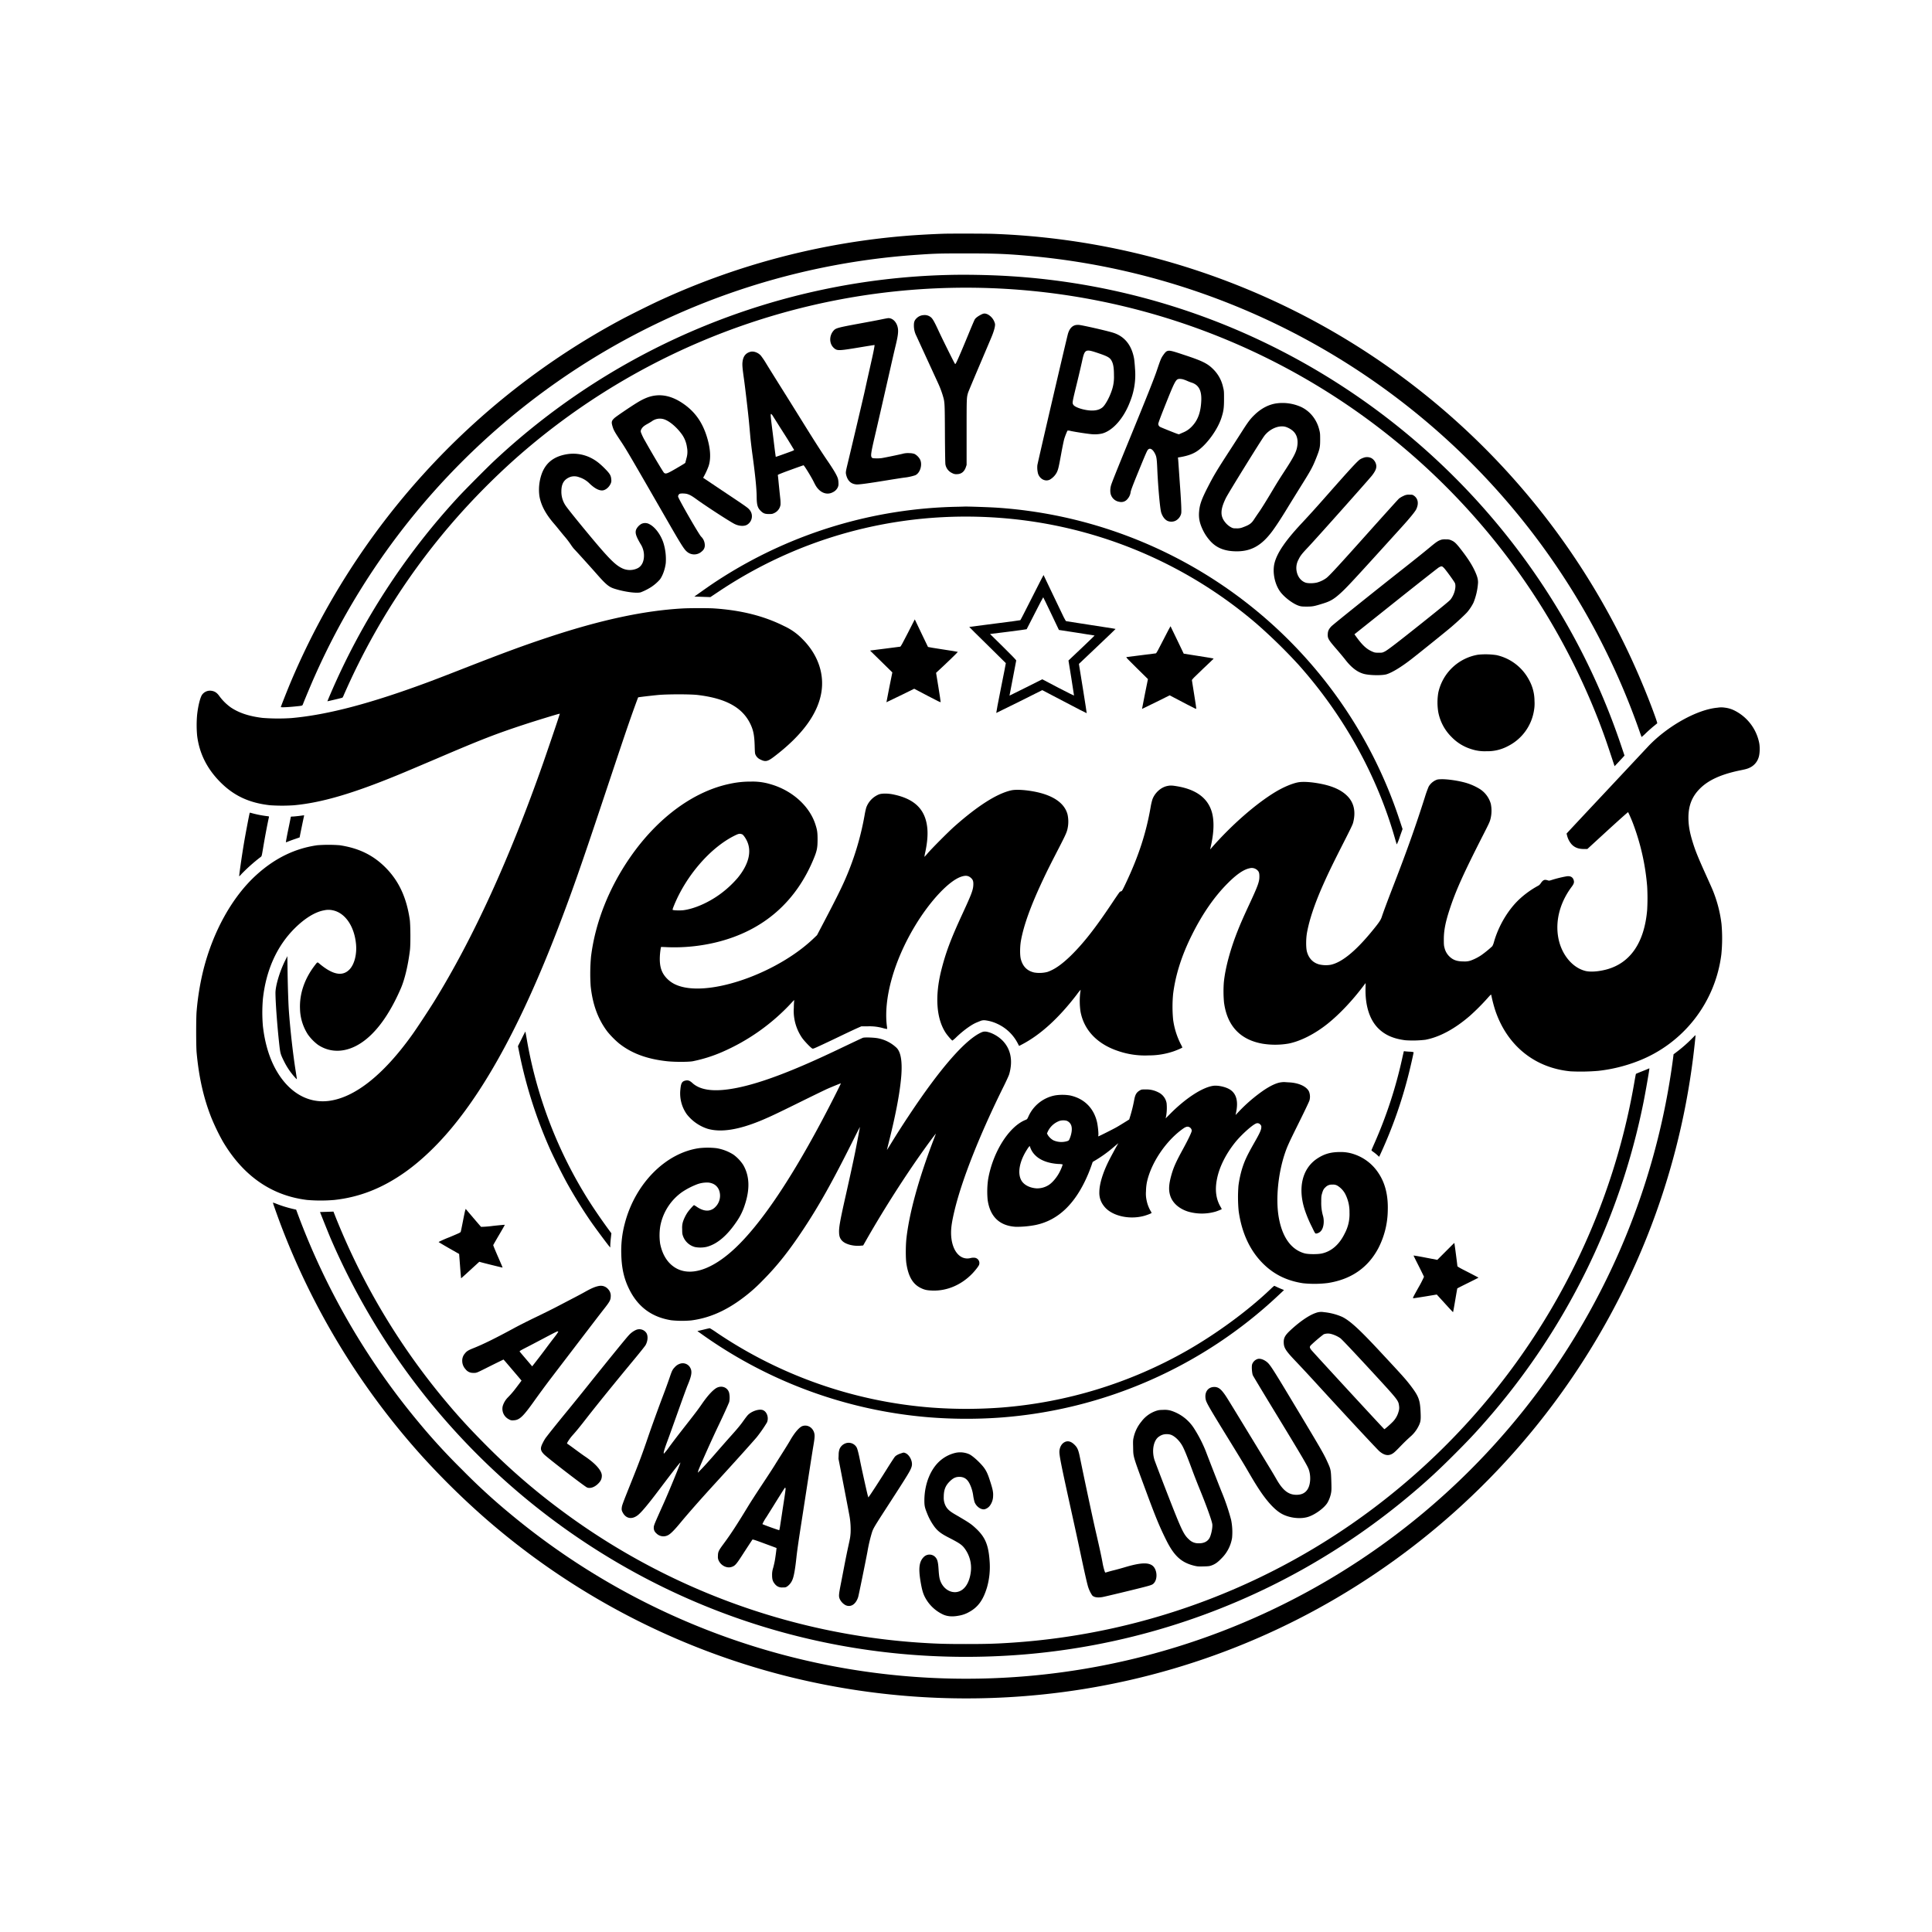 <?xml version="1.0" encoding="UTF-8"?> <svg xmlns="http://www.w3.org/2000/svg" id="Layer_1" data-name="Layer 1" viewBox="0 0 1500 1500"><path d="M732,181.49c-9.55.34-21.35,1-29.06,1.66a566.12,566.12,0,0,0-188.6,49.14c-7.81,3.52-25.68,12.4-33.2,16.47A571.63,571.63,0,0,0,225.39,530.33c-2.68,6.44-7.34,18.24-7.34,18.6s4.9.19,10.89-.41c6.3-.65,5.76-.44,6.46-2.28,1.19-3.09,6.46-15.67,8.56-20.37A552.82,552.82,0,0,1,712.24,197.81c14.19-1,18-1.06,37.88-1.06,22.93,0,31.93.36,50.84,2.1A554.11,554.11,0,0,1,1272.72,567.2c.93,2.7,1.76,4.95,1.81,5a31.45,31.45,0,0,0,3.22-2.88c1.71-1.66,4.36-4,5.91-5.29l3-2.47c.39-.33-6-17.51-11.13-29.67a568.12,568.12,0,0,0-505-350.35C764.85,181.36,737.4,181.28,732,181.49Z"></path><path d="M735.9,213.48a534.8,534.8,0,0,0-351.83,144c-5.88,5.47-23.29,23-28.64,28.82a538.44,538.44,0,0,0-98.5,151.63c-1.53,3.56-2.77,6.51-2.72,6.54s11.46-2.59,11.72-2.85a10.66,10.66,0,0,0,.89-1.74c.31-.78,1.66-3.81,3-6.75a527.53,527.53,0,0,1,84.36-130.74,547.8,547.8,0,0,1,45.61-45.95,527.11,527.11,0,0,1,841.69,203.78c3.47,9.08,5.39,14.45,8.92,25.13l3.16,9.53,2.86-3c1.58-1.69,3.29-3.55,3.84-4.15l1-1.12-2.46-7.31a532.7,532.7,0,0,0-36.32-83.74A539.11,539.11,0,0,0,961.7,256.75a532,532,0,0,0-177.6-42.34C769,213.45,749.65,213.09,735.9,213.48Z"></path><path d="M762.13,244.06c-2.62,1.28-4.67,2.78-5.37,4-.34.6-2.49,5.63-4.78,11.21-4.69,11.44-8,19.12-9.31,21.79-.86,1.68-.93,1.76-1.3,1.29-.65-.88-9.73-19.14-12.68-25.55-3.58-7.73-4.78-9.73-6.41-10.82a7.54,7.54,0,0,0-5.24-1.32,8.29,8.29,0,0,0-5.42,2.44c-1.61,1.56-2.1,2.93-2.08,5.68a17.62,17.62,0,0,0,2,8.15c1.24,2.75,15.25,33.23,16.68,36.34a75.06,75.06,0,0,1,3.71,9.65c1.58,5.35,1.58,5,1.71,29.52.05,12.35.23,23.12.36,23.95a9.09,9.09,0,0,0,5.32,6.95,6,6,0,0,0,3.5.8c3.48,0,5.84-1.84,7.08-5.47l.57-1.71V335.41c0-26.57,0-26.49,1.09-30.36.21-.77,4.21-10.3,8.82-21.14s9.06-21.3,9.84-23.24c1.71-4.31,2.54-7.68,2.3-9.21a11.25,11.25,0,0,0-5.65-7.37C764.9,243.21,763.92,243.21,762.13,244.06Z"></path><path d="M684.22,248c-2.64.57-10.35,2-17.12,3.24-16.19,3-18.16,3.48-19.82,5.35-3.63,4-3.58,10.25.13,13.57,2.52,2.28,3.63,2.25,19.3-.34,6.72-1.12,12.22-2,12.27-1.95.21.13-.88,5.81-2.28,11.91-.83,3.71-2.18,9.73-3,13.36s-2.07,9.47-2.88,13c-1.66,7.24-9.41,40.13-13,55.05-1.22,5.14-1.3,5.79-.8,7.68,1.16,4.54,3.81,6.93,8,7.24,2.1.13,8.82-.78,24.07-3.27,5.19-.86,10.95-1.74,12.79-2a41,41,0,0,0,8.62-1.82c4-1.66,6-8.69,3.6-12.68a10.79,10.79,0,0,0-4-3.87,11.88,11.88,0,0,0-3.94-.65,16.12,16.12,0,0,0-5.61.55c-3.76.9-13.75,2.95-16.11,3.32a31.57,31.57,0,0,1-4.51.18c-2.39-.08-2.62-.13-3.11-.73-.94-1.14-.55-3.84,2.23-15.72,2.36-10,7-30.4,12.5-54.58,1.32-5.92,3.06-13.39,3.84-16.6,1.71-7,2.18-10.61,1.74-13.31-.75-4.7-3.92-8-7.47-7.94C689.36,247,686.87,247.44,684.22,248Z"></path><path d="M835.2,252.37c-2.85.62-4.82,2.77-6,6.64-.75,2.36-23.56,100.29-23.79,102.16a19.11,19.11,0,0,0,.55,6.66c1.45,4.13,5.52,6.23,9,4.62a14.11,14.11,0,0,0,5.37-5.39c1.22-2.34,1.61-3.92,3.66-15.18.93-5.14,2-10.09,2.26-11a49.89,49.89,0,0,1,2.54-6.56,7,7,0,0,1,2.62.31c3,.65,11.52,2,15.41,2.39a26.42,26.42,0,0,0,8.82-.42c8.43-2.23,17-12.06,21.79-24.9a55.7,55.7,0,0,0,3.79-25.58c-.16-2.85-.5-6.25-.7-7.57C878.63,267.88,873,261,864,258.25c-5.76-1.73-23.56-5.75-26.38-6A11.11,11.11,0,0,0,835.2,252.37Zm17.07,21.68c8.18,2.75,9.71,3.69,11.13,6.77,1.07,2.34,1.48,5.43,1.48,10.74a31.46,31.46,0,0,1-1.94,12.27c-1.64,4.83-4.8,10.56-6.83,12.33-2.3,2-5.65,2.85-10,2.51-5.4-.41-11.62-2.54-12.74-4.35-1-1.61-1-1.41,3-17.83,1.35-5.5,3-12.63,3.71-15.87C842.16,271.07,842.62,270.81,852.27,274.05Z"></path><path d="M906.83,272.39c-1.3.26-2.07,1-3.71,3.32s-2.13,3.58-4.85,11.63c-2,6.09-8.22,21.63-20.6,51.83-11.26,27.5-14.55,35.75-15.12,37.87-.75,2.73-.68,5.84.18,7.66a8.15,8.15,0,0,0,6.33,4.9,6.13,6.13,0,0,0,6.3-2.15,10,10,0,0,0,2.49-5.53c.26-1.4,1.77-5.4,4.78-12.79,6.74-16.5,7.91-19.22,8.66-20,1.64-1.76,4-.2,5.79,3.82.88,1.94,1.11,3.89,1.42,10.89.57,13.67,2.08,30.54,3,33.86.91,3.14,2.8,5.73,5,6.74a7.63,7.63,0,0,0,6.17-.13,8.5,8.5,0,0,0,4.05-4.51c.52-1.35.54-1.77.41-6.25-.07-2.65-.44-8.9-.8-13.88s-.83-11.83-1.06-15.18-.47-6.82-.55-7.68l-.18-1.61,1.79-.28c5.68-1,9.62-2.36,13-4.59,7.42-4.93,16-16.63,19-26,1.61-5,2-7.53,2-14.43,0-5.83,0-6.4-.7-9.13a27.8,27.8,0,0,0-7-13.41c-4.82-5.06-8.61-7-23.86-12C910.46,272.57,908.41,272.06,906.83,272.39Zm11.39,22.05a25.58,25.58,0,0,1,3.24,1.17c1.14.52,2.75,1.14,3.56,1.4,5.6,1.74,8,6.07,7.65,14-.39,9.16-2.67,15.38-7.5,20.29a19.27,19.27,0,0,1-7,4.64l-2.88,1.27-1.33-.41c-1.53-.5-11.85-4.65-12.91-5.19a2.74,2.74,0,0,1-1.77-2.47c0-.64,1.43-4.56,4.31-11.83,8.87-22.28,9.31-23.11,12.42-23.14A11.84,11.84,0,0,1,918.22,294.44Z"></path><path d="M582.66,273.12c-3.66,1-5.6,3.4-6.15,7.7-.31,2.47-.1,4.93,1.09,13.34.86,6,3.3,26.82,3.87,33.07.31,3.14.77,8.38,1.06,11.65s1.06,9.7,1.69,14.27c2.18,15.88,3.21,26.36,3.26,32.58s.68,8.46,3.09,10.87c2,2,3.27,2.47,6.36,2.49,2.25,0,2.77-.07,4-.67A8.49,8.49,0,0,0,606,391.8a32.53,32.53,0,0,0-.26-5.31c-.59-5.53-1.11-10.72-1.45-14.25-.15-1.63-.34-3.16-.41-3.39s1.76-1.09,9.8-4c5.45-2,10-3.58,10.15-3.61.46-.1,5.88,8.72,7.91,12.79,1.61,3.24,2.31,4.33,3.6,5.71,3.3,3.52,7.55,4.43,11.24,2.44a8,8,0,0,0,3.73-3.53,6.13,6.13,0,0,0,.68-3.45,14.78,14.78,0,0,0-.42-3.53c-.72-2.52-3.37-7-8.17-14-3.94-5.76-8.85-13.36-16.37-25.43C623,327.36,615.32,315,609,304.92S596.2,284.48,594.72,282a57.46,57.46,0,0,0-4-5.89C588.68,273.77,585.15,272.47,582.66,273.12ZM600.07,323c.57.9,1.79,2.85,2.72,4.3s2.21,3.53,2.85,4.54c4.36,6.82,5.63,8.8,7.89,12.51,1.38,2.28,2.67,4.41,2.88,4.69.34.55.18.62-6.85,3.14-3.94,1.43-7.24,2.57-7.26,2.52s-.5-3.38-1-7.42-1.22-10.09-1.66-13.44c-1.46-11.62-1.53-12.45-.86-12.45A6.64,6.64,0,0,1,600.07,323Z"></path><path d="M508.21,307.16c-4.15.59-8.31,2.25-13.49,5.42s-16.5,10.84-17.83,12.14c-2.25,2.18-2.38,3.06-1.06,7.18.73,2.29,1.87,4.23,6.51,11.18,4,6,7.19,11.47,36.63,62.63,9.7,16.89,12.27,20.93,14.32,22.57A8.59,8.59,0,0,0,545,428a5.78,5.78,0,0,0,2.18-5.29,9.37,9.37,0,0,0-2.88-6.13c-2-2.17-17.82-29.73-17.82-31.05a2.39,2.39,0,0,1,1.21-2.13c.91-.41,4.18-.33,5.82.13,2.17.65,3.63,1.48,7.6,4.36,6.79,4.91,23.81,16,28.74,18.68,3.45,1.89,7.73,2.26,10.14.86a7.68,7.68,0,0,0,1.92-11.65c-1.32-1.61-2.46-2.41-21.06-14.81L546,371c-.05,0,0-.33.24-.64a58.51,58.51,0,0,0,3.89-8.41c1.94-5.84,1.55-13.31-1.17-22.34-3.61-11.95-9.57-20.26-19.17-26.66Q518.81,305.61,508.21,307.16Zm7.47,18.41c4.12,1.38,9.54,5.94,13.54,11.39a22.42,22.42,0,0,1,4.15,10.38,17.53,17.53,0,0,1-.47,8.69l-.85,3.37-1.27.86c-.73.47-3.74,2.26-6.75,4-6.15,3.56-7.24,3.89-8.51,2.78-.72-.65-9.47-15.36-14.6-24.57a42.8,42.8,0,0,1-3.25-6.66,2.8,2.8,0,0,1,.29-2.57c.7-1.48,2.1-2.7,4.67-4.08,1.06-.59,2.54-1.47,3.27-1.94A10.57,10.57,0,0,1,515.68,325.57Z"></path><path d="M991.5,313.12c-6.2.78-12.16,3.82-17.45,8.93-3.22,3.08-5.06,5.5-9.65,12.71-1.92,3-5.74,8.95-8.51,13.23-11.16,17.2-13.29,20.7-18.11,30.09S931.45,391.65,931,397c-.47,5.08.31,9,2.82,14.32a35.63,35.63,0,0,0,5.5,8.35c5,5.76,11.57,8.38,20.91,8.38,11.21,0,19.2-4.49,27.35-15.36,3-4,7.36-10.69,11.8-18,1.89-3.11,6.72-10.92,10.71-17.33,7.68-12.27,9-14.68,11.81-21.74s3.06-8.43,3.06-14.32c0-4.49-.05-5.16-.65-7.42a27.26,27.26,0,0,0-6.3-12.11,25.2,25.2,0,0,0-7.79-5.79A35.23,35.23,0,0,0,991.5,313.12ZM998,331.36a16.29,16.29,0,0,1,5.83,3.22c3.17,2.82,4.28,7.18,3.22,12.6-.75,4-2.83,8-9.73,18.58-4.67,7.18-5.42,8.4-11.49,18.55-3,5-6.67,10.89-8.22,13.1s-3.32,4.85-4,5.89c-2,3.11-3.68,4.28-8.59,6.07a11.53,11.53,0,0,1-4.92.85c-2.34,0-2.75-.05-4-.67a15,15,0,0,1-4.85-4c-4-4.9-3.84-10,.55-18.94,1.87-3.81,27.52-45.24,29.91-48.33C985.9,332.92,992.83,330,998,331.36Z"></path><path d="M440.11,352.66c-10.35,1.74-16.68,6.85-19.77,15.95a37.11,37.11,0,0,0-1.53,16.6c1.22,7.06,4.8,13.81,11.36,21.41,1,1.14,2.7,3.21,3.82,4.61s3.19,3.92,4.61,5.58a69.86,69.86,0,0,1,4.49,5.89,31,31,0,0,0,2.6,3.5c.77.7,12,13.08,18.08,20,6.53,7.42,9,9.47,12.86,10.74,7.63,2.51,17.49,3.89,20.84,2.93a45.75,45.75,0,0,0,8.27-4.2,34.05,34.05,0,0,0,6.62-5.79c2.15-2.88,4-8.09,4.54-12.71a42.67,42.67,0,0,0-1.85-15.77c-2.07-6.31-6.48-12.22-10.74-14.37a6.76,6.76,0,0,0-6.32-.29,10,10,0,0,0-4.05,4.31c-1,2.59-.24,5.13,3.32,11.2a16.54,16.54,0,0,1,2.7,8.12c.28,5.06-1.51,9.06-4.85,10.77a13.78,13.78,0,0,1-12.56-.18c-5.42-2.73-10.82-8.3-27.81-28.88-6.56-7.91-13.65-16.73-15.23-19a19.12,19.12,0,0,1-3.66-11.52c0-6.09,2.08-9.44,7-11.31a10.41,10.41,0,0,1,6.88.29,19.43,19.43,0,0,1,8.12,5c3.76,3.53,6.87,5.24,9.6,5.24,2.38,0,5.26-2.23,6.58-5.11a5.43,5.43,0,0,0,.55-3.42c-.18-3.09-1.09-4.57-5.37-8.85-4.1-4.07-7.06-6.27-11.05-8.19A30.63,30.63,0,0,0,440.11,352.66Z"></path><path d="M1058.77,355.36a14.66,14.66,0,0,0-2.59,1.14c-2,1.14-7.63,7.26-27.55,29.86-7.81,8.84-11.16,12.53-18,19.89-12.64,13.52-19,22.86-21.07,30.82-1.81,7.11.11,16.61,4.52,22.49,3.29,4.36,10,9.4,14.5,10.8,1.66.51,2.41.59,6,.59,4.52,0,5.61-.2,12.59-2.38,5.44-1.66,8.19-3.25,12.71-7.22,5.37-4.74,9.65-9.36,48.27-52,6.18-6.8,10.49-12.06,11.37-13.88,2.15-4.41,1.5-8.35-1.74-10.63-1.06-.73-1.27-.78-3.5-.78a8.4,8.4,0,0,0-4.65,1,16.53,16.53,0,0,0-3.47,2.05c-.68.6-11.29,12.35-23.61,26.12-23.32,26.1-30.4,33.78-32.79,35.57a22.72,22.72,0,0,1-6.93,3.4c-2.77.77-7.36.83-9.34.1-4-1.5-6.64-5.47-7-10.53a13.69,13.69,0,0,1,1.71-7.4c1.32-2.77,2.62-4.46,7-9.08,5.61-5.86,47.84-53.28,50-56.08,3.09-4,3.87-6.31,3.09-9a7.85,7.85,0,0,0-3.35-4.43A7.65,7.65,0,0,0,1058.77,355.36Z"></path><path d="M743.89,393.44a353.16,353.16,0,0,0-182.5,54.5c-5.79,3.66-10.25,6.67-16.58,11.18l-5.71,4.05,6.23.21,6.2.21,7.13-4.75c69.29-46.1,151.87-65.43,235.3-55A345.5,345.5,0,0,1,975.29,484a414.6,414.6,0,0,1,32.79,32c35.13,39.33,61.07,86.08,75,135.11.67,2.36,1.3,4.36,1.4,4.46a39.5,39.5,0,0,0,2.31-5.86l2.15-6.05-2.44-7.36A353.93,353.93,0,0,0,774,394.16c-5.42-.36-23.37-1-25.42-.85Z"></path><path d="M1119.14,419c-2.78.91-3.76,1.59-9.73,6.54-4.38,3.63-11.8,9.57-19.71,15.8-20.78,16.34-54.87,43.66-56.09,45-2,2.18-2.65,3.58-2.75,6.09-.16,3.14.62,4.46,6.56,11.29,2.65,3.06,5.76,6.79,6.93,8.3,4.82,6.28,9.47,9.83,14.63,11.21,4.57,1.19,14.16,1.32,17.61.26,4.36-1.38,11.19-5.53,18.94-11.52,5.71-4.41,28.1-22.44,31.39-25.3,5.09-4.38,10.72-9.65,12.27-11.44a36.51,36.51,0,0,0,4.85-7.39,50.31,50.31,0,0,0,3.51-15.54c0-2.52-.55-4.54-2-7.91-2.44-5.5-5.66-10.56-11.18-17.69-3.48-4.49-5-6.05-7.19-7a7.88,7.88,0,0,0-4.36-.91A12.05,12.05,0,0,0,1119.14,419Zm1.87,21.87c1.92,2.08,8.32,10.92,8.66,12,1,3.06-.54,8.87-3.47,12.58-.86,1.09-6.15,5.45-22.37,18.4-18.93,15.09-26.43,20.85-28.58,21.92-2,1-2.08,1-4.88,1-2.49,0-3.06-.1-4.49-.7-4.88-2-8.15-5.06-13.49-12.5l-.8-1.12L1083.5,467c17.56-14,32.63-25.84,33.49-26.39C1119.11,439.38,1119.61,439.41,1121,440.91Z"></path><path d="M802.39,461.67c-7.78,15.41-9.91,19.5-10.22,19.84-.08.1-9,1.3-19.87,2.67s-19.72,2.52-19.77,2.57,6.3,6.36,14.11,14,14.24,14,14.29,14.11-1.68,8.82-3.81,19.43-3.74,19.25-3.63,19.25,8.2-4,18-8.85l17.72-8.87,17.2,9c9.44,5,17.25,9,17.3,8.9s-1.17-8.09-2.75-17.85-3-18.34-3.09-19.09l-.2-1.32L851.86,502c7.81-7.39,14.22-13.51,14.22-13.62s1.16-.05-19.59-3.19c-9.83-1.5-18.21-2.8-18.63-2.9-.65-.19-1.45-1.79-9.13-18-4.64-9.78-8.48-17.79-8.53-17.84S806.62,453.26,802.39,461.67Zm13.75,14.81,6,12.61,13.8,2.12c7.6,1.17,13.85,2.16,13.91,2.21s-4,3.92-8.9,8.61-9.52,9-10.17,9.63l-1.22,1.16,2.18,13.44c1.19,7.39,2.15,13.57,2.13,13.72s-5.61-2.59-12.38-6.14l-12.27-6.44-12.68,6.36c-7,3.47-12.74,6.33-12.77,6.33s1.12-6.05,2.57-13.41S789,513,789,512.75s-3.76-4.21-10.17-10.51l-10.17-10,14.14-1.76c7.75-1,14.19-1.85,14.29-1.95s3-5.73,6.44-12.56,6.35-12.32,6.43-12.24S812.84,469.53,816.14,476.48Z"></path><path d="M529.74,472.41c-29.65,1.68-63.09,8.84-103.12,22.07-19.9,6.57-35.1,12.17-69.53,25.63-9.21,3.61-20.1,7.81-24.25,9.34-45,16.73-78.66,25.61-106.75,28.07a155.51,155.51,0,0,1-22.31-.15c-10.35-1.25-18.19-3.84-24.57-8.12a39.12,39.12,0,0,1-8.74-8.59c-2-2.85-3.76-4-6.49-4.36a7.57,7.57,0,0,0-7.16,3.22c-1.4,2.12-3,8.45-3.76,15.25a89.49,89.49,0,0,0,0,16.45c1.71,13.8,7.76,25.84,18.29,36.32s22.39,15.9,38.39,17.66a136.63,136.63,0,0,0,18.55,0c21.4-2,45.37-9,81-23.66,4.46-1.81,17.77-7.47,29.6-12.5,35.49-15.18,46.12-19.3,69.6-27,7.24-2.36,23.53-7.37,25.34-7.76l.83-.18-.36,1.12c-.18.62-.67,2.1-1.06,3.32-1.22,3.84-8.8,26-11.52,33.83q-39.18,111.6-84.78,185.38C332.4,785,323.73,798.18,320,803.4c-22.39,31.31-44.83,49-65.12,51.39-15.72,1.82-30.06-6.38-39.77-22.73-5.76-9.67-9.46-21.73-11-35.48a122,122,0,0,1,0-20.94c2.39-22.31,10.84-41.12,24.67-54.87,7.91-7.88,16-12.81,22.88-14a15.13,15.13,0,0,1,6.77,0c9.6,2,16.74,12.45,18,26.41.71,7.94-1.34,15.72-5.18,19.61-5.43,5.53-13.08,4-23.46-4.77-1.42-1.19-1.29-1.27-3.76,2-7.73,10.28-11.57,21.77-11.1,33.23a38.32,38.32,0,0,0,6.17,20,36.79,36.79,0,0,0,7.73,7.91c9.89,6.64,22,6.15,33.44-1.37,11.63-7.6,22.18-22.13,31-42.55,3-7,5.55-17.77,7-29.49.55-4.34.44-19.8-.13-23.74-2.49-17-8.3-29.63-18.31-39.93-9.76-10-21-15.56-36.09-17.84a114.57,114.57,0,0,0-17.38,0c-17.48,2.46-33.2,10.17-47.58,23.32-18.52,16.91-33.36,43.61-40.88,73.49a205.88,205.88,0,0,0-5.24,32c-.47,4.93-.47,27.19,0,32.17,1.76,19.22,5.37,35.15,11.39,50.46a169.56,169.56,0,0,0,8.92,18.49c15.85,26.83,37.9,42.13,65.48,45.48a125.48,125.48,0,0,0,21.06,0c19.62-2.13,37.39-9.13,55.08-21.66,12-8.51,24.51-20.34,35.95-34.09,28.39-34.06,55.24-84.21,81.7-152.59,11.07-28.64,18.62-50.12,36.7-104.42,13.81-41.4,16.74-50.12,20.78-61.69,2.62-7.44,5.61-15.62,5.76-15.77s10.33-1.35,15.49-1.84c7.26-.68,25.16-.68,30.74,0,21.56,2.59,34.32,9.49,40.57,21.89,2.55,5.11,3.4,9.11,3.64,17.46.15,5.55.23,6.2.72,7.16a7.44,7.44,0,0,0,3.71,3.58c3.92,2,5.68,1.58,10.66-2.23q32.53-24.75,36.69-49.89c2.44-14.68-2.83-29.57-14.66-41.37a47.07,47.07,0,0,0-14.29-10.12c-15.8-7.94-33.88-12.43-55.24-13.75C548.6,472.09,535.16,472.09,529.74,472.41Z"></path><path d="M704.87,491.4c-4.28,8.37-5.5,10.58-5.94,10.68s-5.29.7-11.08,1.43-10.92,1.37-11.41,1.45l-.91.16,8.64,8.46,8.64,8.48-2.34,11.54c-1.27,6.36-2.28,11.57-2.25,11.62s4.9-2.3,10.82-5.21l10.74-5.27L720,540.11c8,4.23,10.28,5.3,10.33,5s-.76-5.45-1.74-11.6l-1.82-11.13,1.27-1.19c5.61-5.11,15.78-14.94,15.62-15.07s-5.32-.94-11.59-1.9-11.5-1.81-11.57-1.92-2.13-4.33-4.52-9.39-4.67-9.83-5.06-10.61l-.7-1.4Z"></path><path d="M903.3,496.61c-4.25,8.38-5.47,10.56-5.91,10.66s-5.42.7-11.34,1.43-11,1.37-11.41,1.45c-.57.13.26,1,8,8.61l8.62,8.49-2.34,11.54c-1.27,6.36-2.28,11.57-2.26,11.62s4.91-2.33,10.77-5.24l10.71-5.32,3.4,1.79c1.9,1,6.51,3.43,10.3,5.4,5.4,2.85,6.9,3.53,6.95,3.19s-.7-5.14-1.63-10.92-1.74-10.82-1.77-11.18c0-.55,1.25-1.87,8.38-8.64,4.65-4.38,8.46-8,8.51-8.15s-5.16-1-11.54-2-11.65-1.79-11.7-1.84-2.34-4.82-5.09-10.61-5.08-10.64-5.16-10.69S906.26,490.82,903.3,496.61Z"></path><path d="M1147.58,508.31a38,38,0,0,0-30.89,29.47,45.89,45.89,0,0,0,0,15.2,36.81,36.81,0,0,0,10.4,19.33,35.77,35.77,0,0,0,15.15,9.28,32.69,32.69,0,0,0,11.73,1.66,33.62,33.62,0,0,0,16.86-4,37.48,37.48,0,0,0,20.13-27.53,30.19,30.19,0,0,0,.42-7.5,33.67,33.67,0,0,0-4.13-16.11,37.82,37.82,0,0,0-25.37-19.48A57.25,57.25,0,0,0,1147.58,508.31Z"></path><path d="M1333.47,549.45c-16,1.4-39.4,14.56-54.27,30.51l-32.27,34.45c-16.19,17.25-29.7,31.7-30,32.07l-.65.7.42,1.63a16.47,16.47,0,0,0,3.65,6.88c2.42,2.43,5.24,3.47,9.39,3.47h2.68l15.72-14.42c8.66-7.91,15.82-14.32,15.93-14.19a108.67,108.67,0,0,1,4.43,10.48,178.88,178.88,0,0,1,10.35,47.16,159.8,159.8,0,0,1,0,18.32c-2.18,25.47-13.21,41.45-32,46.3-6.26,1.61-12.56,2-16.4.91-10.09-2.78-18.31-13.05-20.62-25.81-2.36-13.13,1.32-27.16,10.3-39.25,2-2.62,2.25-3.79,1.53-5.76-.83-2.13-2.73-3-5.69-2.47a94.83,94.83,0,0,0-10.66,2.6c-2.57.83-2.57.83-3.91.39-2.37-.73-3.45-.21-5.3,2.54a5.41,5.41,0,0,1-2.18,1.89,71.62,71.62,0,0,0-13.41,9.5c-9.18,8.22-16.91,21-20.62,34.06a14.08,14.08,0,0,1-1.27,3.22,83.85,83.85,0,0,1-8.41,6.87,37.3,37.3,0,0,1-8.64,4.36,14.38,14.38,0,0,1-5.16.6c-5.14,0-8.22-1.09-11-3.77a13.51,13.51,0,0,1-3.84-6.61c-.52-1.82-.59-2.65-.59-6.75,0-6.71,1.19-13,4.28-22.56,4.8-14.87,10.84-28.28,26.28-58.56,4.74-9.28,5.16-10.22,5.78-12.84a26.38,26.38,0,0,0,.13-11.31,20.19,20.19,0,0,0-8.3-11.33,45.17,45.17,0,0,0-9.73-4.54c-5.71-1.87-15.46-3.38-20.65-3.2-2.49.08-2.91.16-4.49.94a12.5,12.5,0,0,0-5.06,4.77,84.86,84.86,0,0,0-3,8.38c-7,22-13.74,41.07-23.76,66.93-4.8,12.38-8.43,22.08-9.73,26.07-.83,2.47-2.44,4.75-8.61,12.2-12.35,14.81-22.65,23.06-31.08,24.8a22.66,22.66,0,0,1-8.82-.31c-4.8-1.28-8.09-4.7-9.52-9.89-.8-3-.8-9.78,0-14.47,1.79-10.15,6-22.81,12.86-38.14,4.21-9.44,8-17.15,15.44-31.78,5-9.78,7.13-14.16,7.5-15.56,2.23-8.3.85-15.28-4-20.45-4.49-4.77-11.23-8-20.88-9.91-7.27-1.45-14-1.89-17.82-1.16-4.65.88-11.47,3.79-17.46,7.39-15.41,9.29-34.4,25.94-50,43.82l-.78.88.86-4c2.25-10.45,2.3-19.37.18-25.89-3.35-10.27-12.22-16.68-26.49-19.12-4.28-.72-5.47-.75-7.91-.23-4.85,1-9.55,5.24-11.44,10.3a46.77,46.77,0,0,0-1.46,6.33c-3.47,20-9.36,38-19.19,58.78-2.54,5.37-3,6.18-3.61,6.31a3.18,3.18,0,0,0-1.09.47c-.23.18-3,4.15-6.12,8.87-13.13,19.64-22.08,31-32,40.75-7,6.77-12.56,10.66-18.14,12.56a24.9,24.9,0,0,1-10.22.41c-5.37-1.22-8.79-4.59-10.32-10.24-.81-2.88-.78-9.47,0-14.17,2.11-12.06,7.71-27.6,17.36-48,3-6.43,5.91-12.19,12.53-25,5.63-11,6.12-12.17,6.74-16.58a25.93,25.93,0,0,0-.41-8.72c-2.26-8.66-10.92-14.76-25.09-17.61-7.44-1.48-14.89-1.92-18.62-1.09-11.11,2.49-25.95,11.93-44.1,28-4.52,4-17.57,17.1-20.76,20.84a35.42,35.42,0,0,1-2.54,2.8,34.89,34.89,0,0,1,.7-3.82c1.5-7.18,2-12.94,1.58-18-1.27-14.65-9.44-23-25.94-26.54-4.44-1-9.49-1-11.7-.13a17.48,17.48,0,0,0-9.81,10.25,62,62,0,0,0-1.32,6.1,219.79,219.79,0,0,1-15.72,51.16c-2.57,5.83-7.83,16.36-14.94,29.88l-6.23,11.88-2.59,2.47c-26.59,25.52-75.26,43.73-101.23,37.87-5.39-1.22-9.23-3.22-12.5-6.46-4.39-4.41-6-9.29-5.73-17,.12-3.12.7-7.4,1-7.73,0,0,2.31.05,5,.2a138.66,138.66,0,0,0,38-3.84c36.19-8.87,62-31.31,75.9-65.91,2.11-5.27,2.57-7.71,2.57-13.83,0-5.63-.28-7.47-1.81-12.12-4.7-14.14-18.11-26.07-34.64-30.82a47.78,47.78,0,0,0-15.3-2.05,73.44,73.44,0,0,0-16.14,1.66c-28.14,5.76-56,26.15-77.23,56.56-16.75,24-27.49,51.08-30.76,77.56a147.85,147.85,0,0,0-.29,23c1.53,14.42,5.76,25.86,13.1,35.48a69.79,69.79,0,0,0,8.85,8.95c9.73,7.76,21.74,12.22,37.43,13.91,5.68.62,16.58.62,19.9,0A113.21,113.21,0,0,0,560.14,817a160.44,160.44,0,0,0,54.56-38.62c1.17-1.3,2-2.11,1.94-1.82a52.84,52.84,0,0,0-.31,5.84,35.29,35.29,0,0,0,.39,8.43,37.23,37.23,0,0,0,6.1,15.1c1.68,2.38,6.56,7.47,7.75,8.09.68.34,1,.23,6.67-2.41,3.3-1.51,10.51-4.93,16-7.58s11.29-5.34,12.79-6l2.73-1.19,4.93,0a38.37,38.37,0,0,1,12,1.43,23,23,0,0,0,3.06.65,11.36,11.36,0,0,0-.18-2.26c-2.7-21.27,5.45-50.46,21.61-77.41,11.83-19.74,26.77-35.65,36.32-38.66,3.32-1.06,5.32-.77,7.32,1,1.61,1.43,2,2.75,1.86,5.61-.23,3.94-1.37,7-8.53,22.49-9,19.48-12.89,29.86-16.4,43.84-5,20.21-3.78,37.41,3.58,48.51,1.48,2.18,4.67,5.84,5.14,5.84a22.94,22.94,0,0,0,3-2.6c4.8-4.59,10.33-8.74,14.35-10.76.93-.47,2.75-1.22,4-1.69a7.52,7.52,0,0,1,4-.67,30.62,30.62,0,0,1,9.41,2.7,33.52,33.52,0,0,1,16,15.3l1,1.9,2.31-1.2Q815,799.63,836,772.19a42,42,0,0,1,3-3.76c0,.05-.11,1.11-.32,2.41a57.68,57.68,0,0,0,.16,14.14c2.54,14.63,13,25.68,29.5,31.1a64.22,64.22,0,0,0,23.58,3.33,59.26,59.26,0,0,0,19-3.07c2.64-.88,7.08-2.82,7.08-3.08a27.51,27.51,0,0,0-1.27-2.62,59.42,59.42,0,0,1-5.92-19,105,105,0,0,1,0-20c1.89-14.92,6.69-30,14.71-46,8.22-16.44,17.51-29.8,28-40.21,6.7-6.69,12.09-10.35,16.56-11.28a6.35,6.35,0,0,1,5.57,1c1.71,1.33,2.16,2.44,2.13,5.5,0,4-1.19,7.24-8.15,22.18-4.09,8.82-6.33,13.88-8.56,19.49-5.81,14.5-9.8,29.29-10.89,40.41a95.72,95.72,0,0,0,.13,15.47c2.38,18.23,12.55,29.1,30,32.14a61.48,61.48,0,0,0,20.23-.13c9.37-1.9,20.29-7.47,30.15-15.33,9.31-7.45,19.38-18.11,28-29.6.83-1.09,1.53-2,1.56-2s0,1.79-.06,3.94c-.31,13.49,3.12,24.34,9.78,31.08,5.27,5.29,12,8.25,21.38,9.37a84.25,84.25,0,0,0,15.31-.39c11-2.08,22.62-8.33,34.42-18.47a172.85,172.85,0,0,0,13.8-13.81c2.39-2.69,2.8-3.06,2.91-2.56a114.14,114.14,0,0,0,3,11.64c9.13,27.58,30.67,45.09,58.68,47.71a161.29,161.29,0,0,0,21.46-.39,121.93,121.93,0,0,0,30.87-7.6,102.35,102.35,0,0,0,64.65-82.83,125.83,125.83,0,0,0,.12-23.61,100.72,100.72,0,0,0-7.18-27.11c-.6-1.42-2.78-6.28-4.8-10.76-6.2-13.73-8.3-18.89-10.35-25.56-2.39-7.68-3.32-13.05-3.35-19.06,0-9.37,2.75-16.42,8.9-22.57,6.69-6.72,16.71-11.24,31.57-14.25,4.2-.85,5.5-1.24,7.21-2.07a13,13,0,0,0,6.8-7.84c.91-2.54,1.14-7.73.49-11.18A36,36,0,0,0,1347.32,552a22.64,22.64,0,0,0-8.19-2.59A17.83,17.83,0,0,0,1333.47,549.45ZM576.23,647.77c.75.29,2.41,2.52,3.52,4.78,4.1,8.22,1.72,18.29-6.9,28.9a80.9,80.9,0,0,1-14.32,13.15c-9,6.43-19.48,10.95-27.78,12.06-2.54.34-8,.18-8.48-.26-.18-.18.13-1.22,1-3.32,9.37-23.06,28-44.67,46.65-54.09C573.45,647.2,574.28,647.05,576.23,647.77Z"></path><path d="M193.82,631.33c-.37,1.24-3.38,17.09-4.41,23.29-1.74,10.38-3.9,25.53-3.69,25.76a13.49,13.49,0,0,0,1.79-1.81,136.25,136.25,0,0,1,15-13.31c.68-.49.75-.83,1.77-6.88,1.37-8.32,3.37-18.83,4.54-24,.1-.52,0-.57-1.64-.75A82.78,82.78,0,0,1,194.36,631C194.13,630.91,193.92,631,193.82,631.33Z"></path><path d="M232.05,633.51c-2.07.23-4.3.46-5,.46a3.14,3.14,0,0,0-1.24.16s-.88,4.51-2,9.88-1.92,9.83-1.84,9.91a4.84,4.84,0,0,0,1.51-.47c.75-.33,3.11-1.21,5.26-1.94l3.89-1.35.34-1.79c.39-2,2.85-13.93,3.09-14.84.07-.31,0-.54-.08-.54S234.13,633.25,232.05,633.51Z"></path><path d="M221.24,746.07c-4.18,8.48-7.42,19.48-7.37,25,.08,8.1,1.45,26.31,3,40.21.76,6.67.94,7.27,3.79,13A55,55,0,0,0,228,835.36c2,2.28,2.49,2.75,2.49,2.33,0-.13-.42-2.85-.91-6-2.13-13.41-4.23-32.06-5.32-47.19-.39-5.6-.85-19.14-1-30.87l-.16-11.28Z"></path><path d="M405,806.54l-2.86,5.68,1.27,6.3A358.2,358.2,0,0,0,426.51,891c3,6.85,10.46,21.74,14.2,28.41,5.55,9.94,12.58,21.22,18.78,30.07,3.06,4.38,12.11,16.55,13.54,18.18l.78.91,0-1.56c0-.85.18-3.34.42-5.52l.44-4-.62-.8c-6.75-9.08-14.3-20.13-19.3-28.33A343.86,343.86,0,0,1,409,806.93c-.57-3.27-1.07-6-1.12-6S406.51,803.4,405,806.54Z"></path><path d="M762.28,801.4c-12.48,5.35-32,27.63-56.24,64.13-5.6,8.43-9.44,14.45-14.09,22-1.81,3-3.32,5.35-3.32,5.25s.75-3.17,1.66-6.85c5.4-21.46,8.56-38.63,9.5-51q1.2-16.5-3.66-21.38a28.89,28.89,0,0,0-14-7.34c-2.91-.67-11-1-12.25-.44-.85.34-5.37,2.46-20.57,9.7-33.62,16-58.19,25.3-76.76,29.06-17,3.45-28.33,2.28-34.87-3.58-2.15-2-3.5-2.42-5.47-2-2.67.59-3.48,1.94-3.94,6.66a28,28,0,0,0,5,19.56,33.64,33.64,0,0,0,16.11,11.21c10.32,3,24,.86,41.61-6.46,7-2.93,12.06-5.32,30.45-14.4,9.78-4.82,19.17-9.39,20.89-10.14,3.89-1.71,10.5-4.39,10.5-4.26,0,.58-10.17,20.6-16,31.39-24.52,45.82-46.9,78.53-66.1,96.59-18.16,17.07-35.28,22.46-47,14.81-5.71-3.74-9.5-9.94-11.19-18.29a45.06,45.06,0,0,1,.13-13.8,41.75,41.75,0,0,1,17-26.38,59,59,0,0,1,11.67-6,22,22,0,0,1,9-1.27c3.79.57,6.3,2.33,7.78,5.5a12.34,12.34,0,0,1-2.75,13.46,8.81,8.81,0,0,1-4.9,2.65c-2.75.49-5.92-.42-9.37-2.73a16.37,16.37,0,0,0-2.28-1.4c-.31,0-3.58,3.63-4.8,5.35a30.48,30.48,0,0,0-3.79,7.62,16,16,0,0,0-.59,5.58c0,3.09.08,3.89.59,5.32a13.47,13.47,0,0,0,9.4,8.69,22.59,22.59,0,0,0,8.92-.13c8.17-2.07,16.06-8.77,23.45-19.79a47.28,47.28,0,0,0,6.25-12.77c4.13-12.4,3.71-22.59-1.24-31.1a30.64,30.64,0,0,0-7.53-7.94,35,35,0,0,0-13.38-5.06,60.13,60.13,0,0,0-13.28,0c-26.08,3.71-49.66,27.55-57.7,58.37a82,82,0,0,0-2.75,24.1c.26,10.43,2,18.45,5.79,26.33,6.77,14.22,17.66,22.39,33,24.83a80.11,80.11,0,0,0,15.43.13c13.7-1.74,26.67-7.32,39.75-17.12a123.17,123.17,0,0,0,15.64-13.75c11.39-11.42,20.67-23.12,32.22-40.63,11.88-18,22-36.13,36.19-64.41,3.94-7.86,7.18-14.3,7.24-14.27s-2.21,12.17-3.66,19.41c-1.61,7.88-3.48,16.52-7,32.24-4.78,21.12-5.71,26.33-5.5,30.56.13,3,.91,4.8,2.7,6.46,2.69,2.49,8.61,4,14,3.48l2-.18,3.27-5.74c13.28-23.16,29.39-48.33,43.9-68.64,5.34-7.47,9.54-13,9.26-12.32-.11.28-.94,2.49-1.87,4.93-11.47,30-18.86,56.89-21,76.52-.62,5.79-.62,15.31,0,19.33,1.58,10.25,5.08,16.09,11.39,19.07,2.85,1.35,4.59,1.71,8.76,1.87,11.26.41,22.5-4.36,31-13.18,2.31-2.41,4.85-5.66,5.27-6.8a4.14,4.14,0,0,0-3.64-5.52,8.82,8.82,0,0,0-3,.28c-8.54,2.08-15.1-6.51-15.1-19.79,0-4.39.83-9.5,2.88-17.95,5.86-24,19.74-58.92,38.16-96,1.95-3.94,3.79-8,4.07-8.95,3.17-11,1.07-20.42-6-27a27,27,0,0,0-8.46-5.21C765.89,800.75,764.18,800.62,762.28,801.4Z"></path><path d="M1313.42,806.54a109.41,109.41,0,0,1-11.29,9.91l-2.77,2.07-.31,2.49c-.16,1.38-.7,5.3-1.2,8.72a553.47,553.47,0,0,1-901.58,345.7,482.63,482.63,0,0,1-37.49-34.37,491.35,491.35,0,0,1-34.24-37.38,554.14,554.14,0,0,1-93.11-160.45l-1.5-4.05-3.14-.73a92.45,92.45,0,0,1-12.22-3.84,15.7,15.7,0,0,0-2.67-.9c-.13.13,3.29,9.78,6,17a570.39,570.39,0,0,0,109.34,179.39,603.36,603.36,0,0,0,48.38,47.73,566.65,566.65,0,0,0,237,124A572.86,572.86,0,0,0,808,1315.73a565.17,565.17,0,0,0,259.54-93.84,570.25,570.25,0,0,0,211-261.2,566,566,0,0,0,36-139.65c.7-5.55,2-17.2,1.84-17.3S1315,805,1313.42,806.54Z"></path><path d="M1089.85,816.4c0,.2-.65,2.88-1.32,5.94a346.9,346.9,0,0,1-21.64,65.81c-1.14,2.6-2.1,4.8-2.1,4.93a5.65,5.65,0,0,0,1.51,1.3,35.76,35.76,0,0,1,3,2.41l1.48,1.35.93-2A353.66,353.66,0,0,0,1094,832.64c1.53-6.18,3.53-15.08,3.53-15.7a11.33,11.33,0,0,0-3.17-.41c-1.76-.11-3.45-.26-3.76-.34S1089.93,816.19,1089.85,816.4Z"></path><path d="M1279.85,829.73c-.36.18-2.62,1.12-5.06,2.08s-4.49,1.81-4.62,1.92-.64,2.93-1.22,6.27c-21.55,126-89.63,241-190.28,321.42a524.26,524.26,0,0,1-293.79,114c-12.35.81-19.3,1-34.89,1s-22.13-.18-35-1a524.13,524.13,0,0,1-280.3-103.59,505.24,505.24,0,0,1-57.1-49.55c-12.94-13-21.74-22.57-32.68-35.72a526.9,526.9,0,0,1-79.1-129c-1.69-3.91-3.92-9.31-5-12l-1.92-4.88-5.18.18c-2.86.08-5.22.16-5.24.19s6.48,16.34,8.27,20.52A539.21,539.21,0,0,0,438.84,1187c103.38,73.65,227.74,107.84,355.25,97.6a533.16,533.16,0,0,0,218.82-67,540.29,540.29,0,0,0,83.4-58.06c12.06-10.19,20.65-18.13,33.21-30.71,10.22-10.22,15.67-16,23.84-25.32a534.58,534.58,0,0,0,122.73-248.14c1.61-8.07,4.62-25.45,4.49-25.84C1280.52,829.47,1280.21,829.55,1279.85,829.73Z"></path><path d="M994.72,840.29c-3.5.41-8,2.46-13.59,6.2a123.17,123.17,0,0,0-18.94,16.16l-2.9,3.06.46-2.28c1.71-8.38.16-14.22-4.62-17.38-3.26-2.18-9.62-3.61-13.38-3-8.51,1.32-21.4,9.78-33.34,21.84L905,868.31l.36-1.66a38,38,0,0,0,.39-10.12,11.54,11.54,0,0,0-6.56-8.51,19.9,19.9,0,0,0-9.55-2.18c-2.9,0-3.34,0-4.33.57-2.85,1.51-3.94,3.27-4.72,7.6a113.86,113.86,0,0,1-3,12.3l-.88,2.85-3.58,2.23c-2,1.25-4.75,2.93-6.18,3.74-2.51,1.45-13.82,7.13-14.19,7.13-.1,0-.1-.39,0-.88.23-1.45-.42-7.65-1.09-10.43-2.62-10.87-10.12-18.16-21-20.47a37,37,0,0,0-11.31-.05,28.47,28.47,0,0,0-20.85,16.32c-1,2.2-1,2.23-2.44,2.8-12.79,5.22-25.14,24.83-28.85,45.79a67.63,67.63,0,0,0-.39,16.45c1.92,13,9.37,20,21.95,20.7a77.83,77.83,0,0,0,14.94-1.35c17.9-3.61,31.44-16.63,41.12-39.59.75-1.76,1.84-4.62,2.44-6.33l1.09-3.11,1.4-.83a101.64,101.64,0,0,0,14.6-10.43c1.27-1.09,2.68-2.26,3.12-2.62l.8-.65-.67,1.17c-1.48,2.51-5.43,9.88-6.72,12.45-4.67,9.29-7.34,18.11-7.37,24.26a16.17,16.17,0,0,0,3.58,10.94c5.53,7.35,18.89,10.72,30.56,7.76,2.59-.65,6.43-2.13,6.43-2.49a11.26,11.26,0,0,0-.91-1.71,26.78,26.78,0,0,1-3-8.17,23.79,23.79,0,0,1-.44-7,38.66,38.66,0,0,1,.7-6.88c3.22-15.15,15-32.53,28.38-41.84,2-1.4,3.48-1.66,4.75-.86a3.28,3.28,0,0,1,1.69,2.62c0,1.14-2.7,6.77-6.75,14.22-5.29,9.65-7.26,14-8.87,19.58-2.23,7.71-2.52,12.46-1,16.94,1.81,5.5,6.92,10,13.93,12.15a38.44,38.44,0,0,0,21.11,0c2-.63,4.88-1.82,4.88-2,0-.05-.47-.91-1-1.87-3.5-6-4.41-13.12-2.69-21.58,1.84-9.21,6.74-19.09,14-28.2,4.54-5.68,12.85-13.25,16.14-14.71a2.82,2.82,0,0,1,3.55.83,2.18,2.18,0,0,1,.7,2c0,2-1.16,4.54-5.52,12.16-5.45,9.6-7.34,13.6-9.31,19.75a82.67,82.67,0,0,0-2.91,13.54,114.3,114.3,0,0,0,.16,19.58c2.41,17.28,9,31.29,19.63,41.51,8.31,8,18.06,12.69,30.33,14.58a84.79,84.79,0,0,0,19.15-.16c18.1-2.77,31.28-11.83,39.35-27.08a65.85,65.85,0,0,0,7.31-29.11c.39-11.77-2-21.35-7.13-29.05a36.39,36.39,0,0,0-19.07-14.79,31.16,31.16,0,0,0-10.94-1.68c-7.11,0-12.2,1.45-17.67,5.08-11.54,7.63-15.2,22.7-9.65,39.77a95.53,95.53,0,0,0,5.65,13.44c2.39,5,2.44,5,3.25,5a5.9,5.9,0,0,0,3.94-2.31c1.84-2.41,2.44-7.16,1.4-11.2a36,36,0,0,1-1.43-11c0-3.81.06-4.7.58-6.44.75-2.67,1.34-3.78,2.62-4.92a6.71,6.71,0,0,1,5.47-2.13,6.64,6.64,0,0,1,3.76.75,16.93,16.93,0,0,1,6,6.15,30.16,30.16,0,0,1,3.5,14.76,31.48,31.48,0,0,1-3.68,16.21c-4.21,8.67-10.33,14-17.9,15.62-3.32.7-10.53.65-13.31-.13-10.79-3-17.8-13.2-20.29-29.55-2-13.51-.2-32,4.72-47.16,2-6,2.83-7.91,11.08-24.57,4.93-9.93,8.1-16.6,8.35-17.61a10.81,10.81,0,0,0-.46-6.85c-2-3.92-8-6.64-15.52-7-1.5-.08-3.06-.19-3.5-.24A17.49,17.49,0,0,0,994.72,840.29ZM828,870.1a6.09,6.09,0,0,1,3.5,3.19c1.11,2.38.75,6.35-.91,10.5-.65,1.61-.75,1.72-2,2.18a15.47,15.47,0,0,1-10.71-.62,12.05,12.05,0,0,1-4.41-4.2l-.6-1.17.62-1.4a16.15,16.15,0,0,1,9.39-8.41A11.23,11.23,0,0,1,828,870.1ZM799.9,890.93a15.74,15.74,0,0,0,3.94,6.09c3.92,3.92,10.33,6.26,18.11,6.7a12.22,12.22,0,0,1,3.14.36,33.71,33.71,0,0,1-2.36,5.76c-2,4-5.32,8-8.1,9.93a16.63,16.63,0,0,1-10,2.86c-5.37-.39-9.83-2.8-11.75-6.33-3.09-5.68-1.27-15,4.72-24.13a13.34,13.34,0,0,1,1.79-2.38C799.46,889.79,799.72,890.3,799.9,890.93Z"></path><path d="M361.07,940.14c-.23.86-1,4.65-1.74,8.44s-1.45,7.23-1.6,7.68c-.23.72-.92,1-8.74,4.29a89,89,0,0,0-8.46,3.73c0,.11,3.61,2.25,8,4.77l7.94,4.52.72,9.44c.38,5.17.76,9.42.83,9.43s3.28-2.86,7.1-6.39l7-6.41.93.26c2.2.65,17.05,4.32,17.14,4.26s-1.57-3.9-3.61-8.57-3.69-8.68-3.63-8.89,2.1-3.79,4.58-8,4.45-7.66,4.38-7.75-4.15.29-9.12.83a83.73,83.73,0,0,1-9.28.75c-.16-.13-2.91-3.31-6.11-7.07l-5.85-6.88Z"></path><path d="M465.25,998.38c-3,.51-6,1.77-11.2,4.7-1.74,1-6.25,3.39-10,5.33L431.42,1015c-3.16,1.64-10.28,5.16-15.81,7.82s-13,6.43-16.52,8.35c-14.39,7.82-23.95,12.54-31.73,15.62-3.86,1.55-5.1,2.34-6.48,4.14a8.33,8.33,0,0,0-2,5.83,9.44,9.44,0,0,0,2.54,6.26,7.12,7.12,0,0,0,6,2.88c2.49.07,2.46.07,9.58-3.48,2.18-1.1,6.19-3.1,8.93-4.45l5-2.44.7.77c.38.4,3.51,4.08,7,8.18l6.29,7.41-1.54,2.08c-4.79,6.39-5.9,7.73-9.14,11.06a16.09,16.09,0,0,0-3.94,6.71,9.11,9.11,0,0,0,4.78,10.19,5.07,5.07,0,0,0,3.51.81c4.83-.17,7.45-2.69,17.18-16.43,2.88-4,8.05-11.07,11.51-15.61s10.1-13.22,14.72-19.28c16-20.93,23.57-30.85,26.7-34.83,4.73-6,5.36-7.18,5.47-10a7.33,7.33,0,0,0-1.91-5.56A7.41,7.41,0,0,0,465.25,998.38Zm-32.08,36.09a3.45,3.45,0,0,0-.55.79c-.08.21-1.3,1.86-2.73,3.68s-3.89,5.08-5.49,7.23c-2.54,3.48-7.62,10.1-10.29,13.47l-.92,1.19-4.69-5.51c-2.56-3-4.81-5.67-5-5.91-.27-.4.29-.77,5-3.2,3-1.52,8.44-4.39,12.21-6.38,11.66-6.16,12.11-6.35,12.46-6.06S433.46,1034.15,433.17,1034.47Z"></path><path d="M986.71,1000.61c-17.49,16.76-42,34.81-65.51,48.2a345.2,345.2,0,0,1-143.59,44,364.91,364.91,0,0,1-54.73,0,345.1,345.1,0,0,1-166.37-58.11,59.31,59.31,0,0,0-5.42-3.48c-.16,0-2,.39-3.94.88l-4.7,1.12-1,.23,4.12,2.93a353,353,0,0,0,175.63,64,367.09,367.09,0,0,0,54.87.26,353.11,353.11,0,0,0,217-95.44l3.84-3.6-2-.83c-1.12-.44-2.81-1.2-3.74-1.64s-1.76-.83-1.82-.83S988.05,999.31,986.71,1000.61Z"></path><path d="M1124.44,969.61l-6.57,6.59-1.94,1.95-9.21-1.76c-5.06-1-9.19-1.66-9.23-1.57s1.8,3.76,4,8.11,4,8.11,4.1,8.34a84.67,84.67,0,0,1-4.42,8.56c-4.45,8-4.5,8.11-3.73,8.11.43,0,4.67-.65,9.42-1.43l8.64-1.44,6.24,6.84c3.42,3.78,6.31,6.85,6.39,6.86s.84-4.12,1.68-9.14,1.58-9.17,1.63-9.29,3.79-2,8.31-4.24,8.15-4.06,8.13-4.14-3.7-2-8.16-4.3c-6.67-3.38-8.15-4.23-8.21-4.7-.1-1.55-2.26-17.86-2.35-17.91S1127,967.06,1124.44,969.61Z"></path><path d="M493.61,1032.64a16.72,16.72,0,0,0-5.37,4c-1.48,1.45-16.65,20.1-31.91,39.17-4.61,5.79-11.62,14.42-15.53,19.2-8.82,10.74-16.06,19.82-17.44,21.81a36.91,36.91,0,0,0-2.18,3.92c-1.84,3.74-1.61,5.45,1.09,8.3,2.47,2.6,31.52,25,33.49,25.82,2.29,1,5.66-.11,8.31-2.62,2.36-2.21,3.19-4,3.19-6.54,0-3.79-4.62-9.13-12.64-14.63-1.55-1-5-3.51-7.62-5.45s-5.24-3.84-5.76-4.18a3.26,3.26,0,0,1-1-.78c0-.64,2.34-4.12,4.15-6.14,2.93-3.27,5.22-6,11.88-14.58,9.11-11.63,21.56-26.93,36.74-45.27,4.15-5,7.86-9.68,8.25-10.4,1.73-3.17,2-7.11.57-9.37A6.54,6.54,0,0,0,493.61,1032.64Z"></path><path d="M1021.64,1019.33c-5.28,1.78-12.45,6.69-19.76,13.48-4,3.72-5.21,5.78-5.2,9.09,0,4.5,1.35,6.64,9.4,15.09,3.45,3.6,9.88,10.52,14.31,15.36,24.69,27,48.81,52.91,50.61,54.45,3.26,2.76,6.13,3.54,8.89,2.43,1.79-.75,2.82-1.6,6.91-5.82,3.22-3.33,5-5.1,9.15-8.83a26.26,26.26,0,0,0,6-8.57c1.07-2.52,1.24-4.14,1-9.45-.45-9.91-1.44-12.54-8.27-21.42-3.58-4.63-6.24-7.59-23.68-26.31-15.58-16.73-22.73-23.29-28.83-26.37a46.75,46.75,0,0,0-14.28-3.71A11.94,11.94,0,0,0,1021.64,1019.33Zm11.81,16.35a23.39,23.39,0,0,1,7.18,3.28c1.37,1.07,9.93,10.13,24.25,25.65,20.47,22.2,20.82,22.67,21.32,26.77a9,9,0,0,1-.29,4.36,18.14,18.14,0,0,1-4.05,7.6c-1.67,1.86-6.73,6.36-7.07,6.28s-55.56-60-56.71-61.53c-1.44-1.9-1.45-2.5-.14-3.84a118.19,118.19,0,0,1,9.78-8.32A9.68,9.68,0,0,1,1033.45,1035.68Z"></path><path d="M527.9,1058.81a9.06,9.06,0,0,0-4,2.67c-1.68,1.76-2.17,2.7-3.6,6.87-1.51,4.46-3.61,10.27-5.76,15.9-3.24,8.54-8.8,23.87-11.36,31.39-4.6,13.49-6.85,19.54-13.7,36.58-6.15,15.39-6.64,16.73-6.75,18.5a4.89,4.89,0,0,0,.57,3.24c2.44,5,7,6,11.58,2.65,2.77-2,8-8.2,17.25-20.5,11.07-14.65,15.87-20.78,16.11-20.54s-8.54,21.66-12.66,30.92c-7.86,17.54-8,17.8-8,19.72a5.37,5.37,0,0,0,1.92,4.17,7.63,7.63,0,0,0,9.1,1.56c2-1,4.8-3.76,9.81-9.83,6.43-7.73,15.82-18.4,27.29-30.93,16.94-18.52,26-28.64,31.73-35.22a108.54,108.54,0,0,0,8-11.5c1.61-3.53.16-8.27-3-9.6-2.93-1.24-9.1.78-12,4-.52.57-1.84,2.33-3,3.91-2.26,3.27-4.82,6.41-10.77,13-2.23,2.49-7.36,8.33-11.41,13s-8.74,9.84-10.4,11.55l-3.06,3.11.36-1.55c.36-1.64,10.38-24.08,15.95-35.67,3.56-7.42,7.53-16.19,8.07-17.78a17.52,17.52,0,0,0-.1-7.16c-1.12-3.78-5-5.57-8.85-4.12-2.93,1.12-7.47,5.86-12.42,13.1-2.57,3.71-4.23,5.94-9.37,12.53-2.15,2.75-5.76,7.37-8,10.25s-5.81,7.57-7.91,10.45a43.56,43.56,0,0,1-4.05,5.11c-.57-.33.36-3.53,3.06-10.71.78-2.08,4.23-11.7,7.68-21.4s6.93-19.28,7.78-21.28c3.3-7.93,3.58-10.92,1.43-14.06A6.59,6.59,0,0,0,527.9,1058.81Z"></path><path d="M976.28,1055.16a6.65,6.65,0,0,0-4.14,4.16c-.49,1.63-.13,6.65.55,8.42.26.62,8.48,14.3,18.3,30.4,18.92,31.07,23.91,39.52,25,42.41,1.94,5.18,1.58,12.1-.86,15.84q-2.55,4-8,4.16c-6.48.23-11-3.15-16.09-12.09-3.09-5.34-2.21-3.89-20.88-34.53-18-29.55-18.2-29.88-20.13-32.44-2.64-3.51-4.63-4.74-7.53-4.65-4.77.17-7.44,4.15-6.43,9.49.54,2.81,2.33,5.89,20.69,35.71,4.34,7.07,9.18,15,10.73,17.68,5.73,9.85,6.45,11,9.24,15.38,6.53,10.16,12.79,17.06,18.24,20.12,6,3.38,14.71,4.4,20.79,2.43,5.45-1.77,12.44-6.91,14.87-10.94a24.5,24.5,0,0,0,2.85-7.83c.3-1.83.34-3.47.14-9.35-.28-8.17-.4-8.74-2.93-14.31-2.89-6.44-4.79-9.72-26.18-45.31-15.49-25.82-18.26-30.16-20.51-32.13C981.46,1055.55,978.23,1054.47,976.28,1055.16Z"></path><path d="M897.56,1095.41a23.78,23.78,0,0,0-11.41,8.34,29.08,29.08,0,0,0-5.92,11.91c-.56,2.35-.6,2.92-.47,8,.21,8.09-.64,5.29,11.86,39.09,6,16.06,8.93,23.15,13.94,33.19,6.1,12.2,11.71,17.29,21.82,19.73,2.22.51,3,.6,6.91.5s4.64-.18,6.21-.71c2.83-1,4.87-2.41,7.8-5.47a28.85,28.85,0,0,0,8.28-16,47.94,47.94,0,0,0-.75-14,170.6,170.6,0,0,0-7.52-22.12c-2.92-7.29-10.59-27-12.09-31a104,104,0,0,0-8.75-17.21,33.09,33.09,0,0,0-18.36-14.42,17.15,17.15,0,0,0-5.73-.63C900.06,1094.7,899.57,1094.77,897.56,1095.41Zm11.91,18.69c3.06,1.3,6.47,4.71,8.63,8.68,1.47,2.71,3.69,8.13,7.37,18.1,1.56,4.25,4.17,10.9,5.75,14.78,5.18,12.58,9.62,24.87,10,27.66.38,2.59-.92,8.74-2.29,11-1.76,2.9-5,4.2-9.45,3.85a10,10,0,0,1-6.4-3c-4.12-3.73-5.74-7.17-16.89-35.84-5.09-13.08-9.54-24.82-9.94-26.08-2.19-7.4-.53-15.35,3.76-18a9.57,9.57,0,0,1,6.06-1.76A9,9,0,0,1,909.47,1114.1Z"></path><path d="M623.12,1107.16c-2.49.8-6.18,5.08-9.73,11.28-.68,1.22-2.73,4.54-4.52,7.4s-5.08,8-7.26,11.54-7,10.84-10.64,16.34-8.22,12.56-10.11,15.7c-8.93,14.68-13.52,21.71-19,29.11-4,5.39-4.44,6.33-4.46,9.67a6.39,6.39,0,0,0,.72,3.66c1.79,3.66,6.08,5.81,9.58,4.8,2.8-.8,3.81-1.87,8.25-8.74,2.2-3.4,4.87-7.5,8.17-12.51.23-.33,1.61.08,9.47,3,5.06,1.86,9.26,3.42,9.31,3.47s-.62,5.63-1.27,9.5c-.26,1.5-.86,4.12-1.32,5.83a16.89,16.89,0,0,0-.86,5.79c0,3.29.57,5,2.31,7a6.71,6.71,0,0,0,5.84,2.49c2,0,2.33,0,3.45-.7a11.56,11.56,0,0,0,4.07-5c1.17-2.43,2.26-8.4,3.24-17.74.52-4.85,1.64-12.63,3.4-24,.78-5,2.23-14.34,3.22-20.75,3.14-20.42,5.65-36.66,6.61-42.28,1-6,1.09-7.71.52-9.66C630.87,1108.2,626.93,1105.94,623.12,1107.16Zm-13.21,48.9c0,.57-.41,3.58-.88,6.69s-1,6.51-1.17,7.58-.57,3.86-.93,6.22-.91,5.87-1.2,7.79a35.5,35.5,0,0,1-.7,3.68c-.18.16-12.71-4.33-13.1-4.72a35.13,35.13,0,0,1,3.14-5.48c1.84-2.93,4.62-7.34,6.15-9.83,3.17-5.13,7.6-12.16,8-12.66S609.91,1155,609.91,1156.06Z"></path><path d="M656.06,1120.77a7.9,7.9,0,0,0-4.26,4.33,13.29,13.29,0,0,0-.67,4.46l-.13,3,4.07,21c2.23,11.54,4.28,22.33,4.57,24a60.58,60.58,0,0,1,.75,12.76c-.29,3.4-.29,3.48-1.82,10.48-.7,3.14-1.79,8.51-2.46,11.93s-2,10.43-3,15.54c-2,10.12-2.07,11.13-1,13.47a10.61,10.61,0,0,0,4.33,4.49c4.07,1.92,8-.6,9.83-6.26.44-1.4,5.45-25.94,7.19-35.12a121.56,121.56,0,0,1,3.73-15.72c1.09-2.93,2.18-4.72,11.81-19.59,16.88-26.07,18.21-28.28,18.91-31.41.8-3.58-1.82-8.75-5.06-10-1.17-.44-1.25-.44-3,.15-2.51.81-4,1.61-5,2.65-.44.47-3.3,4.82-6.33,9.68-5.4,8.61-12.35,19.35-13.7,21.11l-.65.88-.47-1.66c-.62-2.23-4.93-21.61-5.94-26.82-1.06-5.42-2-9-2.59-10.22A7.12,7.12,0,0,0,656.06,1120.77Z"></path><path d="M741.75,1128a27.8,27.8,0,0,0-10.92,5.32c-8,6.33-13.05,18.29-13.15,31.47,0,4.23.26,5.6,2.18,10.32a44.83,44.83,0,0,0,5.94,10.64c2.54,3.22,5.21,5.19,10.87,8.07,8.48,4.36,10.35,5.65,12.58,8.82a25.24,25.24,0,0,1,4.56,17.09c-.77,7.55-3.73,13.18-8.06,15.36-5.37,2.75-11.94,0-15-6.15-1.28-2.59-1.67-4.61-2.05-10.58s-.94-7.91-2.81-9.73a6.25,6.25,0,0,0-8.69.23c-3.5,3.48-4.2,8.54-2.56,18.58,1,6,1.76,9,3.13,11.88a30.3,30.3,0,0,0,14.51,14.22c3.37,1.5,7.31,1.79,12,.88a23.47,23.47,0,0,0,7.86-2.7c7.11-3.79,11.18-9.34,14.19-19.35a58.24,58.24,0,0,0,2-20.37c-.86-12.34-3.32-18.34-10.2-24.93-4.07-3.86-5.37-4.74-16.81-11.41-4.12-2.39-6-4.18-7.21-6.64a13.63,13.63,0,0,1-1.38-6.82c0-5.3,1.25-8.59,4.44-11.83,2.7-2.73,4.75-3.74,7.65-3.74,3.77,0,6.31,1.76,8.15,5.68a29.79,29.79,0,0,1,2.65,9.11,41.24,41.24,0,0,0,1,4.72c1.33,3.5,4.93,6.12,7.79,5.65a7.64,7.64,0,0,0,4.28-3,12.93,12.93,0,0,0,2.36-7.34c.18-3-.34-5.42-2.65-12.46-1.5-4.64-2.62-7-4.38-9.41-2.78-3.74-8.46-9-11.37-10.46A17.41,17.41,0,0,0,741.75,1128Z"></path><path d="M826.65,1119.62c-2.18,1.09-3.66,3.43-4.07,6.46s.77,9,10.24,51.89c2.13,9.62,4.88,22.28,6.1,28.14,3,14.14,5.19,23.92,6,26.26a25.55,25.55,0,0,0,3.06,6.28c1.37,1.47,4.07,1.94,7.86,1.32,1.81-.29,24.77-5.81,32.27-7.76,6-1.55,6.77-1.87,7.91-3.21,3.06-3.58,2.23-11.08-1.53-13.65-3.53-2.41-9.65-2-21.43,1.53-2.36.7-5.91,1.69-7.91,2.18s-4.38,1.14-5.32,1.43a12.1,12.1,0,0,1-1.71.46c-.41-.41-1.56-4.48-2.07-7.44-.65-3.74-2-10.2-5.53-25.42-2.57-11.29-8.69-40-12.09-56.69-1.19-5.91-2-7.65-4.49-10S829,1118.46,826.65,1119.62Z"></path></svg> 